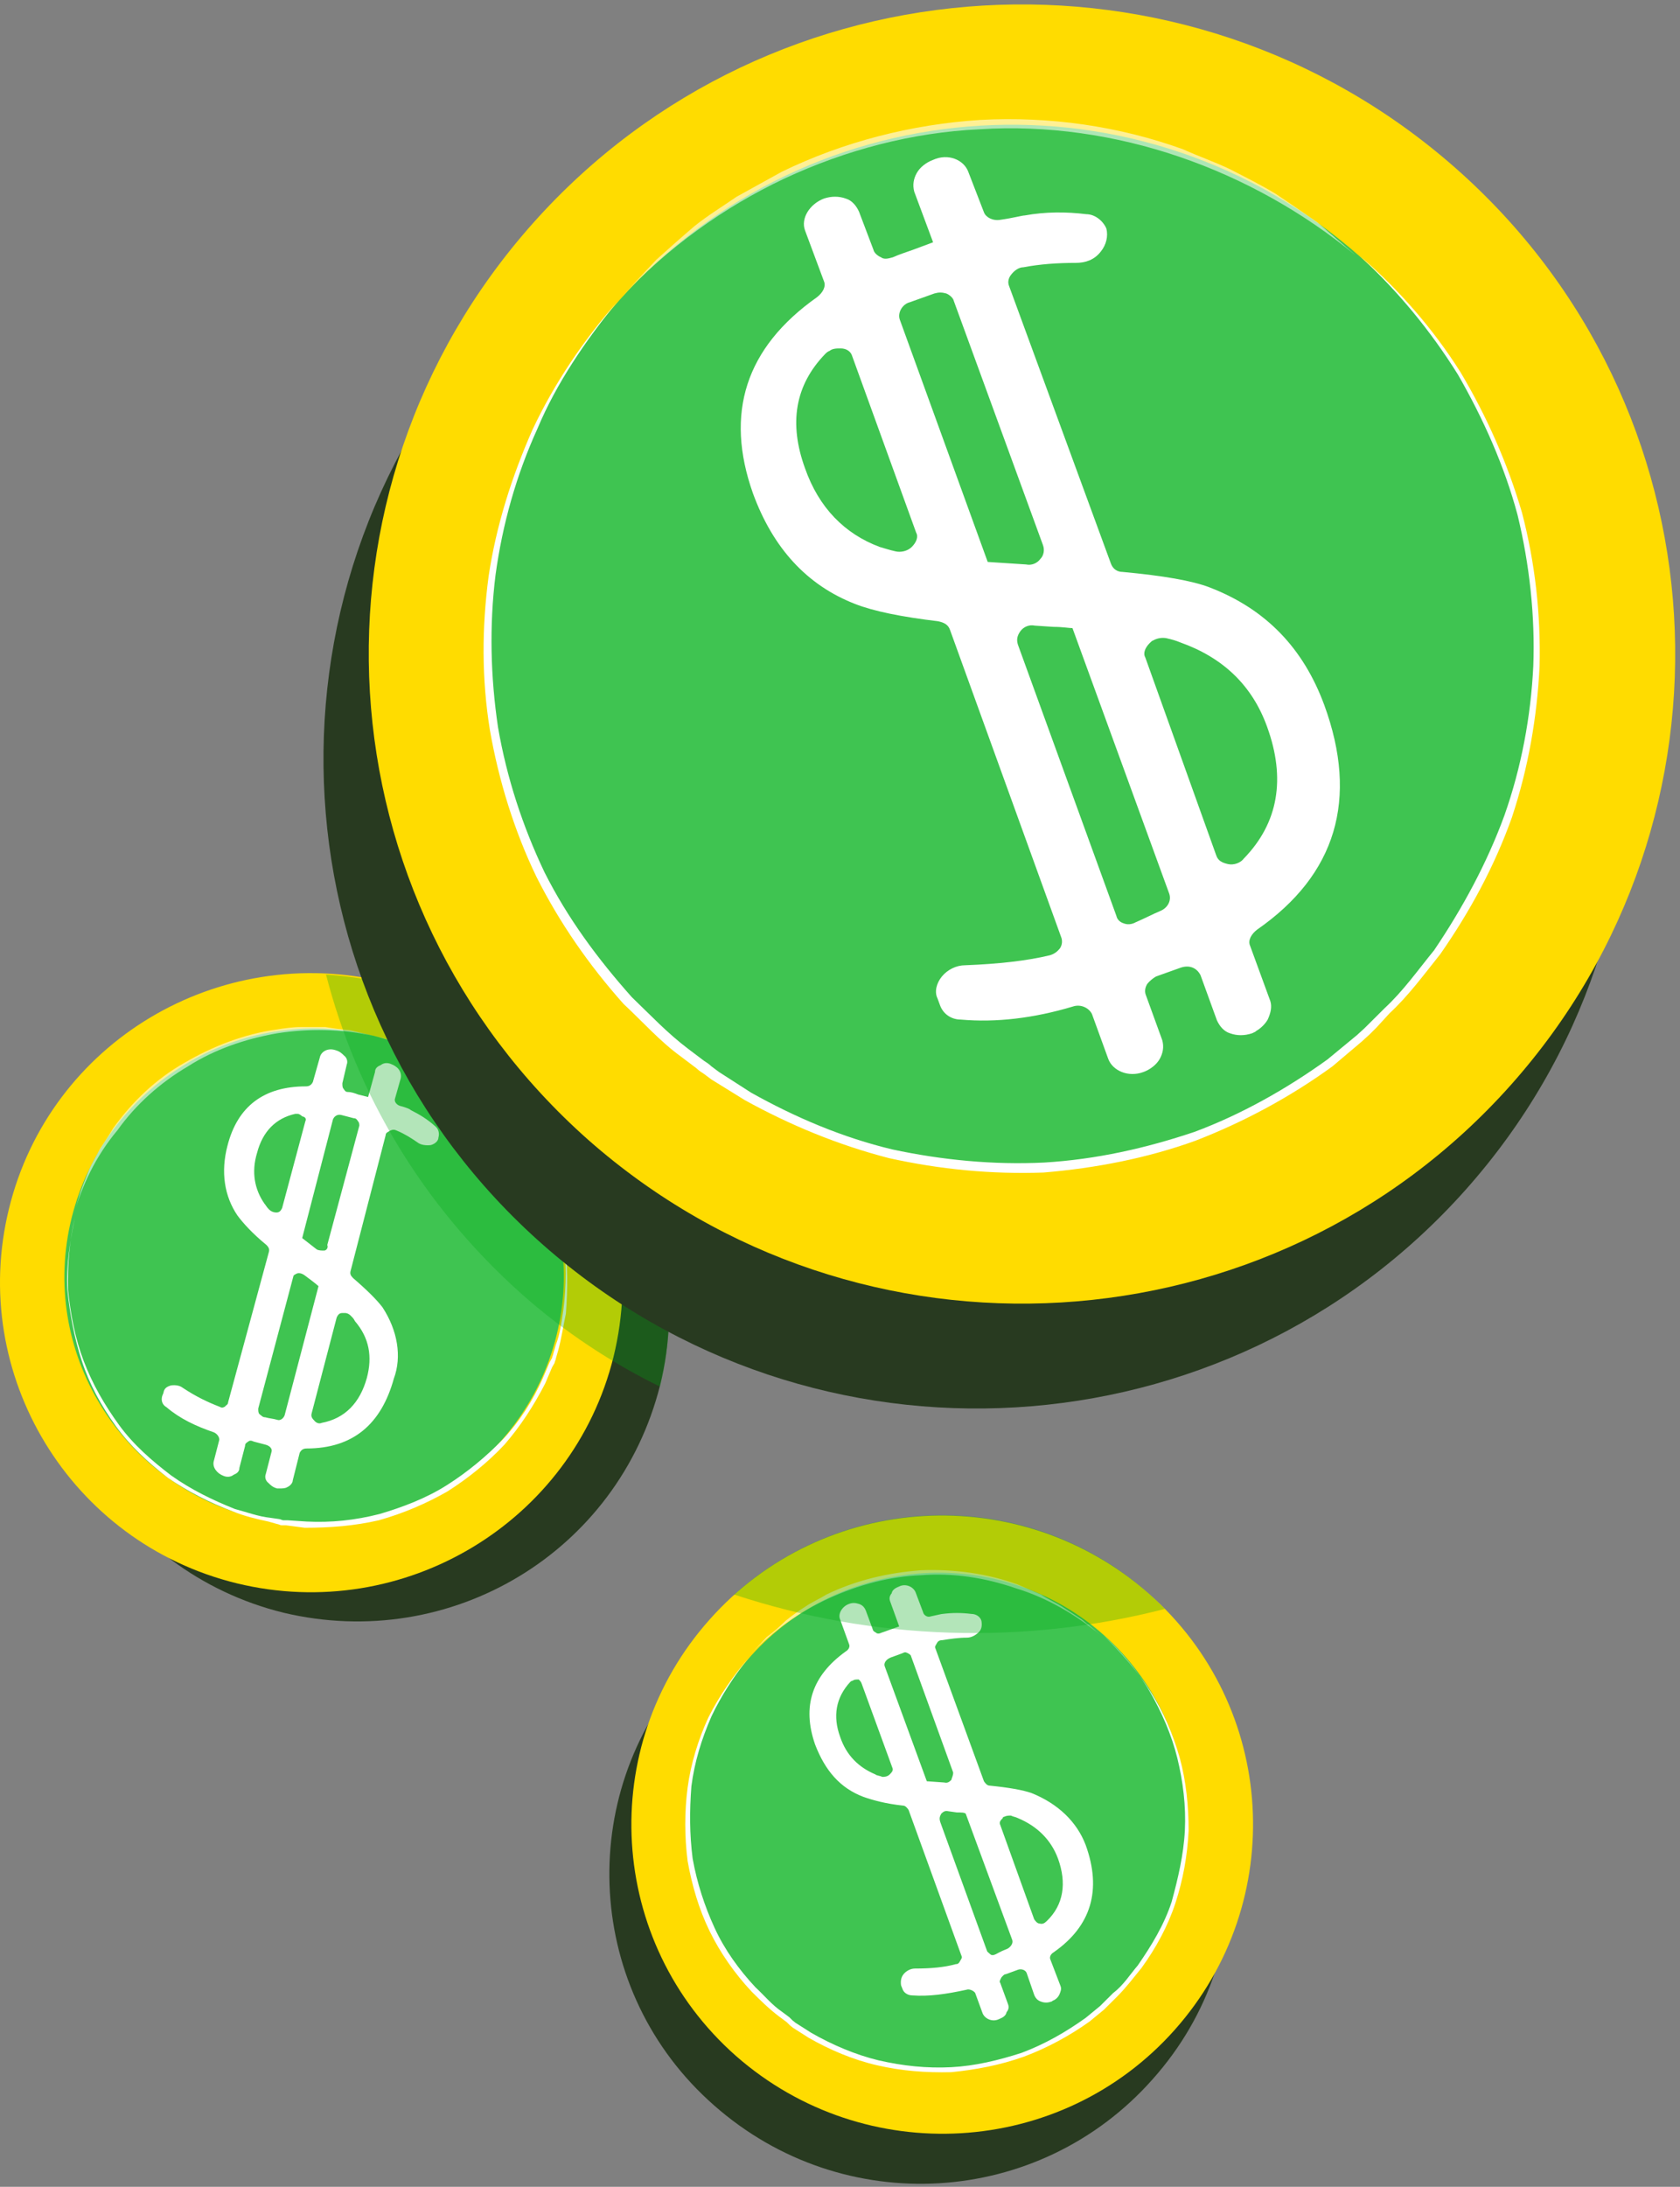 <svg width="143" height="186" viewBox="0 0 143 186" fill="none" xmlns="http://www.w3.org/2000/svg">
<rect x="0" y="0" width="143" height="186" fill="#808080" stroke="none"/>
<path d="M56.183 117.837C59.657 103.765 50.999 89.481 36.785 86.029C22.623 82.578 8.248 91.18 4.722 105.305C1.248 119.377 9.905 133.661 24.12 137.166C38.388 140.565 52.603 132.015 56.183 117.837Z" fill="#283A20"/>
<path d="M52.225 115.394C48.751 129.466 34.376 138.122 20.162 134.67C6 131.218 -2.71 116.934 0.763 102.809C4.237 88.631 18.612 80.082 32.827 83.533C47.041 86.985 55.698 101.216 52.225 115.394Z" fill="#FFDC00"/>
<path d="M47.359 113.642C44.527 124.9 33.091 131.909 21.655 129.095C10.326 126.28 3.272 114.917 6.105 103.553C8.937 92.295 20.373 85.286 31.809 88.1C43.245 90.915 50.192 102.332 47.359 113.642Z" fill="#3FC451"/>
<g opacity="0.58">
<path d="M6.215 103.5L6.803 101.535C7.016 100.898 7.284 100.207 7.551 99.57C7.818 98.933 8.192 98.349 8.513 97.712C8.887 97.127 9.261 96.596 9.635 95.959C11.238 93.729 13.269 91.764 15.727 90.383C18.078 89.003 20.804 87.941 23.529 87.569C24.17 87.463 24.918 87.357 25.613 87.357H27.697C28.338 87.463 29.087 87.569 29.781 87.622L31.759 88.1C29.033 87.516 26.308 87.463 23.582 87.888C20.857 88.366 18.238 89.268 15.994 90.702C13.643 92.083 11.559 93.941 10.009 96.118C8.139 98.349 6.963 100.845 6.215 103.5Z" fill="white"/>
</g>
<path d="M32.562 111.199C32.081 110.562 31.226 109.712 30.05 108.703C29.837 108.491 29.783 108.332 29.837 108.119L32.829 96.543C32.829 96.331 33.043 96.278 33.203 96.171C33.417 96.065 33.577 96.065 33.791 96.171C34.432 96.437 35.02 96.809 35.554 97.18C35.822 97.393 36.303 97.446 36.677 97.393C37.051 97.287 37.318 97.021 37.318 96.756C37.425 96.384 37.318 96.012 37.051 95.8C36.41 95.216 35.715 94.791 34.967 94.419C34.86 94.313 34.593 94.207 34.005 94.047C33.737 93.941 33.524 93.676 33.631 93.41L34.112 91.711C34.218 91.127 33.844 90.702 33.257 90.49C32.989 90.383 32.669 90.383 32.402 90.596C32.134 90.702 31.921 90.861 31.921 91.18L31.333 93.304L30.478 93.092C30.211 92.985 29.89 92.879 29.623 92.879C29.409 92.879 29.356 92.773 29.249 92.614C29.142 92.507 29.142 92.348 29.142 92.136L29.516 90.543C29.623 90.277 29.516 89.959 29.302 89.799C29.088 89.587 28.928 89.428 28.554 89.321C27.913 89.109 27.325 89.428 27.218 89.959L26.63 92.029C26.523 92.242 26.363 92.401 26.042 92.401C22.462 92.401 20.218 94.1 19.363 97.446C18.775 99.676 19.095 101.747 20.218 103.393C20.698 104.031 21.447 104.88 22.676 105.889C22.89 106.101 22.943 106.261 22.89 106.473L19.416 119.271C19.416 119.483 19.202 119.536 19.149 119.642C18.935 119.749 18.882 119.749 18.668 119.642C17.706 119.271 16.691 118.793 15.568 118.049C15.301 117.837 14.927 117.784 14.553 117.837C14.179 117.943 13.965 118.102 13.912 118.474L13.805 118.74C13.698 119.111 13.805 119.483 14.179 119.696C15.301 120.651 16.637 121.289 18.187 121.82C18.454 121.926 18.668 122.191 18.668 122.457L18.187 124.315C18.08 124.793 18.454 125.324 19.042 125.537C19.309 125.643 19.63 125.643 19.897 125.431C20.164 125.324 20.378 125.165 20.378 124.846L20.859 122.988C20.859 122.775 20.966 122.722 21.126 122.616C21.233 122.51 21.393 122.51 21.607 122.616L22.622 122.882C22.996 122.988 23.21 123.253 23.103 123.519L22.622 125.377C22.515 125.643 22.622 125.962 22.836 126.121C23.05 126.333 23.21 126.493 23.584 126.599H23.798C24.012 126.599 24.279 126.599 24.439 126.493C24.706 126.386 24.92 126.121 24.92 125.908L25.508 123.572C25.615 123.36 25.775 123.2 26.096 123.2C30.05 123.2 32.455 121.129 33.524 117.253C34.218 115.394 33.844 113.164 32.562 111.199ZM31.226 117.2C30.638 119.324 29.356 120.651 27.378 121.023C27.165 121.129 26.897 121.023 26.737 120.811C26.523 120.598 26.47 120.439 26.523 120.227L28.661 112.049C28.768 111.836 28.875 111.677 29.142 111.677H29.356C29.569 111.677 29.73 111.783 29.837 111.89C30.05 112.102 30.104 112.155 30.211 112.368C31.44 113.801 31.707 115.394 31.226 117.2ZM25.241 108.332C25.454 108.226 25.722 108.332 25.882 108.438L26.523 108.916C26.791 109.128 27.004 109.288 27.111 109.394L24.225 120.386C24.119 120.651 23.851 120.864 23.584 120.758C23.21 120.651 22.943 120.651 22.569 120.545C22.355 120.545 22.302 120.439 22.088 120.28C21.981 120.173 21.981 120.014 21.981 119.802L24.974 108.544C24.974 108.491 25.027 108.438 25.241 108.332ZM27.592 106.367C27.378 106.367 27.111 106.367 26.951 106.261L25.722 105.305L28.34 95.216C28.447 94.95 28.714 94.738 29.088 94.844L30.104 95.109C30.317 95.109 30.371 95.216 30.478 95.375C30.585 95.481 30.585 95.641 30.585 95.747L27.859 105.889C27.966 106.155 27.752 106.367 27.592 106.367ZM25.989 95.375L24.012 102.756C23.905 102.969 23.798 103.128 23.531 103.128C23.264 103.128 23.05 103.022 22.89 102.862C22.676 102.65 22.622 102.491 22.515 102.384C21.66 101.163 21.393 99.676 21.874 98.083C22.355 96.225 23.477 95.109 25.134 94.738H25.348C25.454 94.738 25.615 94.844 25.722 94.95C25.989 95.003 26.096 95.162 25.989 95.375Z" fill="white"/>
<path d="M31.922 88.1C33.9 88.684 35.877 89.321 37.747 90.436C39.511 91.445 41.221 92.773 42.61 94.366C44 95.959 45.229 97.605 46.191 99.517C47.046 101.375 47.687 103.446 48.061 105.464C48.328 107.535 48.328 109.659 48.168 111.73C47.954 112.739 47.794 113.801 47.527 114.81L47.313 115.554C47.313 115.66 47.206 115.819 47.206 115.925L46.992 116.297L46.404 117.678C45.442 119.536 44.32 121.289 42.931 122.882C41.541 124.368 39.831 125.749 38.068 126.864C36.304 127.873 34.327 128.723 32.243 129.307C30.159 129.785 28.128 129.944 25.937 129.944L24.334 129.732H23.96C23.853 129.732 23.693 129.625 23.586 129.625L22.838 129.413C21.823 129.201 20.754 128.935 19.845 128.563C17.868 127.82 15.998 126.864 14.288 125.696C12.578 124.368 11.081 122.988 9.852 121.289C8.623 119.589 7.608 117.731 6.967 115.766C6.325 113.801 5.951 111.783 5.738 109.712C5.631 107.641 5.951 105.624 6.379 103.553C5.898 105.624 5.738 107.641 5.791 109.712C6.005 111.783 6.379 113.801 7.127 115.766C7.875 117.731 8.89 119.483 10.12 121.182C11.349 122.882 12.952 124.262 14.555 125.484C16.265 126.705 18.135 127.608 20.006 128.351C21.021 128.617 21.983 128.988 22.998 129.094L23.746 129.201C23.853 129.201 24.014 129.307 24.12 129.307H24.494L26.098 129.413C28.182 129.519 30.212 129.307 32.297 128.776C34.274 128.192 36.251 127.448 38.014 126.333C39.778 125.218 41.381 123.891 42.824 122.404C44.213 120.917 45.336 119.164 46.191 117.253L46.778 115.872L46.992 115.5C46.992 115.394 47.099 115.235 47.099 115.129L47.313 114.385C47.687 113.429 47.794 112.421 47.954 111.412C48.221 109.341 48.221 107.323 47.954 105.252C47.687 103.181 46.992 101.269 46.191 99.358C45.229 97.499 44.106 95.8 42.717 94.207C41.328 92.72 39.724 91.392 37.908 90.277C35.824 89.481 33.953 88.631 31.922 88.1Z" fill="white"/>
<path d="M42.606 88.206C39.774 86.082 36.514 84.489 32.934 83.639C31.224 83.268 29.46 83.002 27.75 82.896C30.369 93.038 35.926 102.49 44.369 110.031C48.003 113.27 52.065 115.925 56.179 117.943C59.172 105.783 53.294 93.569 42.606 88.206Z" fill="#00A717" fill-opacity="0.3"/>
<path d="M60.771 179.063C49.816 169.452 48.855 152.778 58.527 141.945C68.199 131.059 84.979 130.103 95.88 139.715C106.835 149.326 107.797 166 98.125 176.833C88.453 187.772 71.78 188.781 60.771 179.063Z" fill="#283A20"/>
<path d="M62.646 174.868C73.601 184.48 90.328 183.524 100 172.638C109.672 161.752 108.71 145.131 97.755 135.52C86.801 125.909 70.074 126.864 60.402 137.75C50.73 148.583 51.691 165.204 62.646 174.868Z" fill="#FFDC00"/>
<path d="M65.695 170.673C74.406 178.426 87.926 177.683 95.728 168.921C103.53 160.159 102.675 146.831 93.964 139.078C85.254 131.325 71.734 132.174 63.932 140.83C56.076 149.645 56.825 162.973 65.695 170.673Z" fill="#3FC451"/>
<g opacity="0.58">
<path d="M93.692 139.078L92.089 137.75C91.501 137.378 90.966 137.007 90.379 136.635C89.791 136.263 89.15 135.998 88.615 135.626C87.974 135.361 87.279 135.042 86.638 134.776C84.019 133.821 81.187 133.449 78.408 133.555C75.576 133.768 72.851 134.405 70.339 135.626C69.751 135.998 69.11 136.263 68.576 136.635C67.988 137.007 67.453 137.378 66.866 137.856C66.385 138.334 65.85 138.812 65.263 139.237L63.873 140.724C65.743 138.759 67.988 137.113 70.553 135.945C73.118 134.776 75.736 134.086 78.408 133.98C81.134 133.768 83.859 134.192 86.478 135.095C89.096 135.892 91.554 137.325 93.692 139.078Z" fill="white"/>
</g>
<path d="M87.813 152.512C87.065 152.247 85.836 152.034 84.233 151.875C84.019 151.875 83.859 151.663 83.752 151.503L79.637 140.246C79.53 140.033 79.637 139.98 79.744 139.768C79.851 139.555 80.011 139.502 80.225 139.502C80.866 139.396 81.614 139.29 82.309 139.29C82.683 139.29 83.057 139.078 83.324 138.812C83.592 138.547 83.592 138.175 83.538 137.856C83.431 137.485 83.057 137.272 82.683 137.272C81.828 137.166 81.08 137.166 80.225 137.272C80.118 137.272 79.744 137.378 79.21 137.485C78.942 137.591 78.622 137.378 78.568 137.113L77.927 135.414C77.713 134.936 77.072 134.67 76.538 134.936C76.27 135.042 75.95 135.201 75.896 135.52C75.683 135.785 75.683 135.998 75.79 136.263L76.538 138.334L75.79 138.6C75.522 138.706 75.202 138.812 75.041 138.865C74.828 138.971 74.667 138.971 74.56 138.865C74.347 138.759 74.293 138.653 74.293 138.6L73.705 137.007C73.599 136.741 73.438 136.529 73.118 136.422C72.797 136.316 72.53 136.316 72.263 136.422C71.675 136.635 71.301 137.272 71.514 137.75L72.263 139.821C72.369 140.033 72.263 140.299 71.995 140.458C69.11 142.529 68.255 145.131 69.377 148.37C70.232 150.601 71.514 152.087 73.492 152.831C74.24 153.096 75.362 153.415 76.858 153.574C77.072 153.574 77.232 153.787 77.339 153.946L81.828 166.319C81.935 166.531 81.828 166.584 81.721 166.797C81.614 167.009 81.507 167.062 81.347 167.062C80.385 167.328 79.263 167.434 77.874 167.434C77.499 167.434 77.126 167.646 76.912 167.912C76.698 168.177 76.644 168.496 76.698 168.868L76.805 169.133C76.912 169.505 77.286 169.717 77.66 169.717C79.049 169.823 80.546 169.611 82.256 169.239C82.523 169.133 82.897 169.346 83.004 169.505L83.645 171.257C83.859 171.735 84.5 172.001 85.034 171.735C85.302 171.629 85.622 171.47 85.676 171.151C85.889 170.885 85.889 170.673 85.782 170.408L85.141 168.655C85.034 168.549 85.141 168.39 85.248 168.177C85.355 168.071 85.462 167.912 85.622 167.912L86.638 167.54C86.905 167.434 87.279 167.54 87.386 167.806L88.027 169.664C88.134 169.93 88.294 170.142 88.615 170.248C88.882 170.354 89.203 170.354 89.47 170.248C89.577 170.248 89.577 170.142 89.684 170.142C89.897 170.036 90.058 169.877 90.165 169.664C90.271 169.399 90.378 169.186 90.271 168.921L89.416 166.69C89.309 166.478 89.416 166.213 89.684 166.053C92.89 163.823 93.798 160.743 92.409 156.92C91.661 154.955 90.058 153.415 87.813 152.512ZM90.058 158.088C90.806 160.159 90.539 162.018 89.096 163.398C88.882 163.611 88.722 163.664 88.508 163.611C88.294 163.611 88.134 163.398 88.027 163.239L85.141 155.22C85.034 155.008 85.141 154.849 85.355 154.636C85.355 154.53 85.462 154.53 85.462 154.53C85.676 154.424 85.836 154.424 86.05 154.424C86.263 154.53 86.424 154.53 86.638 154.636C88.294 155.327 89.47 156.495 90.058 158.088ZM80.118 154.265C80.332 154.052 80.492 153.999 80.706 154.052L81.454 154.158C81.828 154.158 82.095 154.158 82.202 154.265L86.157 164.991C86.263 165.257 86.05 165.575 85.782 165.735C85.515 165.841 85.141 166 84.767 166.213C84.553 166.319 84.393 166.319 84.286 166.213C84.179 166.106 84.019 166 84.019 165.947L80.065 155.061C79.904 154.636 80.011 154.477 80.118 154.265ZM80.973 151.397C80.759 151.61 80.599 151.663 80.385 151.61L78.889 151.503L75.309 141.733C75.202 141.467 75.415 141.149 75.79 140.989L76.805 140.618C77.019 140.511 77.072 140.511 77.286 140.618C77.5 140.724 77.553 140.83 77.553 140.883L81.133 150.76C81.133 151.025 81.026 151.185 80.973 151.397ZM73.331 143.166L75.95 150.335C76.057 150.548 75.95 150.707 75.736 150.919C75.522 151.132 75.255 151.132 75.095 151.132C74.881 151.025 74.614 151.025 74.507 150.919C73.118 150.335 72.049 149.326 71.514 147.733C70.873 145.981 71.14 144.388 72.369 143.06C72.441 142.989 72.512 142.954 72.583 142.954C72.69 142.848 72.85 142.848 73.064 142.848C73.064 142.795 73.278 143.007 73.331 143.166Z" fill="white"/>
<path d="M63.767 140.937C62.431 142.53 61.256 144.176 60.294 146.087C59.439 147.946 58.798 150.017 58.531 152.035C58.263 154.053 58.263 156.23 58.531 158.301C58.904 160.372 59.492 162.39 60.401 164.248C61.309 166.107 62.538 167.859 63.981 169.399C64.729 170.142 65.478 170.886 66.332 171.523L66.974 172.001C67.081 172.107 67.188 172.213 67.241 172.267L67.508 172.479L68.844 173.329C70.608 174.337 72.585 175.187 74.669 175.665C76.753 176.143 78.784 176.302 80.975 176.249C83.059 176.037 85.09 175.665 87.174 174.922C89.151 174.178 91.021 173.169 92.731 171.948L93.96 170.939L94.228 170.673L94.495 170.408L95.082 169.824C95.831 169.08 96.472 168.231 97.167 167.381C98.396 165.682 99.411 163.823 100.052 161.859C100.694 159.894 101.068 157.876 101.175 155.699C101.175 153.628 100.961 151.504 100.426 149.539C99.839 147.468 99.037 145.609 97.915 143.857C96.793 142.105 95.403 140.512 93.907 139.078C95.403 140.459 96.793 142.052 97.861 143.857C98.877 145.609 99.732 147.574 100.213 149.539C100.694 151.504 100.961 153.628 100.854 155.699C100.747 157.77 100.266 159.788 99.732 161.752C99.09 163.717 98.022 165.469 96.846 167.169C96.205 167.912 95.617 168.868 94.762 169.505L94.174 170.089L93.907 170.355L93.64 170.62L92.411 171.629C90.701 172.851 88.937 173.86 86.96 174.603C84.983 175.24 83.005 175.718 80.975 175.824C78.891 175.931 76.86 175.718 74.776 175.24C72.799 174.762 70.821 173.913 69.058 172.904L67.722 172.054L67.455 171.842C67.348 171.735 67.241 171.629 67.188 171.576L66.546 171.098C65.691 170.514 65.05 169.718 64.302 169.027C62.912 167.54 61.683 165.841 60.828 163.983C59.973 162.124 59.332 160.159 58.958 158.088C58.691 156.017 58.691 154 58.851 151.929C59.118 149.858 59.706 147.946 60.561 145.981C61.363 144.282 62.485 142.53 63.767 140.937Z" fill="white"/>
<path d="M46.236 105.889C23.258 85.658 21.173 50.717 41.533 27.883C61.894 5.049 97.056 2.978 120.035 23.21C143.013 43.442 145.098 78.383 124.737 101.216C104.377 124.05 69.215 126.121 46.236 105.889Z" fill="#283A20"/>
<path d="M50.09 96.968C73.068 117.2 108.231 115.129 128.591 92.295C148.951 69.461 146.867 34.52 123.888 14.289C100.91 -5.943 65.747 -3.872 45.387 18.961C25.027 41.795 27.111 76.63 50.09 96.968Z" fill="#FFDC00"/>
<path d="M56.451 88.206C74.941 104.402 103.049 102.756 119.508 84.489C135.807 66.116 134.151 38.185 115.768 21.829C97.278 5.527 69.169 7.173 52.71 25.546C36.411 43.92 38.068 71.957 56.451 88.206Z" fill="#3FC451"/>
<g opacity="0.58">
<path d="M115.392 21.723L112.133 18.909C110.904 18.059 109.674 17.209 108.552 16.466C107.323 15.723 106.041 15.085 104.705 14.395C103.369 13.758 101.979 13.28 100.697 12.696C95.246 10.731 89.368 9.881 83.436 10.2C77.611 10.572 71.786 12.059 66.549 14.607C65.213 15.351 64.038 15.988 62.702 16.732C61.473 17.581 60.244 18.325 59.121 19.227C57.999 20.183 56.984 21.086 55.862 22.095L52.869 25.281C56.824 21.086 61.58 17.634 66.763 15.192C72 12.749 77.665 11.262 83.383 10.996C89.101 10.625 94.925 11.475 100.376 13.333C105.827 15.192 110.957 18.059 115.392 21.723Z" fill="white"/>
</g>
<path d="M102.991 49.973C101.495 49.389 98.983 48.964 95.563 48.646C95.082 48.646 94.708 48.38 94.547 47.902L85.891 24.325C85.784 24.059 85.784 23.688 86.104 23.316C86.318 23.051 86.692 22.732 87.12 22.732C88.509 22.466 90.005 22.36 91.555 22.36C92.41 22.36 93.158 22.095 93.692 21.404C94.173 20.82 94.334 20.077 94.173 19.44C93.906 18.802 93.212 18.218 92.463 18.218C90.753 18.006 88.99 18.006 87.226 18.325C87.013 18.325 86.264 18.537 85.142 18.696C84.501 18.802 83.913 18.484 83.753 18.059L82.417 14.607C82.043 13.598 80.707 13.014 79.424 13.598C78.837 13.811 78.302 14.236 78.035 14.714C77.768 15.192 77.661 15.723 77.821 16.307L79.424 20.608L77.714 21.245C77.126 21.458 76.592 21.617 76.004 21.882C75.63 21.989 75.256 22.095 74.989 21.882C74.722 21.776 74.401 21.511 74.348 21.245L73.119 18.006C72.905 17.528 72.531 17.05 71.996 16.891C71.409 16.678 70.767 16.678 70.126 16.891C68.897 17.369 68.149 18.59 68.523 19.599L70.126 23.9C70.34 24.378 70.019 24.909 69.538 25.281C63.446 29.582 61.683 35.158 64.088 41.955C65.797 46.628 68.683 49.761 72.745 51.354C74.348 51.991 76.752 52.469 79.852 52.841C80.333 52.947 80.707 53.106 80.867 53.584L90.326 79.71C90.433 79.976 90.433 80.347 90.219 80.666C90.005 80.931 89.738 81.144 89.364 81.25C87.387 81.728 84.929 81.993 82.15 82.1C81.402 82.1 80.653 82.471 80.172 83.056C79.692 83.64 79.531 84.383 79.798 84.914L80.012 85.498C80.279 86.242 80.974 86.72 81.776 86.72C84.768 86.985 87.975 86.613 91.341 85.604C91.983 85.392 92.677 85.711 92.944 86.242L94.334 90.065C94.708 91.074 96.044 91.658 97.326 91.18C97.914 90.968 98.448 90.543 98.716 90.065C98.983 89.587 99.09 89.056 98.93 88.472L97.54 84.649C97.433 84.383 97.433 84.064 97.647 83.693C97.861 83.427 98.128 83.215 98.395 83.056L100.479 82.312C101.227 82.047 101.869 82.312 102.189 82.949L103.579 86.773C103.792 87.251 104.166 87.728 104.701 87.888C105.289 88.1 105.93 88.1 106.571 87.888C106.785 87.782 106.838 87.782 106.945 87.675C107.319 87.463 107.693 87.091 107.907 86.72C108.174 86.135 108.281 85.604 108.121 85.126L106.411 80.454C106.197 79.976 106.518 79.445 106.999 79.073C113.732 74.4 115.656 67.975 112.717 59.956C110.953 55.177 107.8 51.832 102.991 49.973ZM107.854 61.815C109.457 66.222 108.816 69.993 105.877 73.019C105.609 73.391 105.021 73.603 104.541 73.497C104.06 73.391 103.686 73.232 103.525 72.754L97.487 55.921C97.273 55.549 97.487 55.071 97.861 54.699C97.968 54.593 98.075 54.487 98.128 54.487C98.502 54.274 98.876 54.221 99.25 54.274C99.731 54.381 100.105 54.487 100.479 54.646C104.06 55.921 106.571 58.257 107.854 61.815ZM86.852 53.69C87.12 53.319 87.6 53.106 88.081 53.212L89.685 53.319C90.433 53.319 91.021 53.425 91.288 53.425L99.517 75.993C99.731 76.577 99.41 77.214 98.769 77.48C98.128 77.745 97.433 78.117 96.685 78.436C96.311 78.648 95.937 78.648 95.67 78.542C95.296 78.436 95.082 78.17 95.028 77.905L86.692 54.965C86.478 54.434 86.585 54.062 86.852 53.69ZM88.562 47.531C88.295 47.902 87.814 48.115 87.333 48.008L84.073 47.796L76.592 27.192C76.378 26.608 76.806 25.865 77.447 25.706L79.531 24.962C79.905 24.856 80.172 24.856 80.547 24.962C80.814 25.069 81.134 25.334 81.188 25.599L88.776 46.362C88.936 46.787 88.83 47.265 88.562 47.531ZM72.531 30.272L77.981 45.3C78.195 45.672 77.981 46.15 77.608 46.522C77.233 46.893 76.646 46.999 76.218 46.893C75.737 46.787 75.256 46.628 74.882 46.522C71.889 45.406 69.698 43.176 68.523 39.831C67.133 36.007 67.668 32.768 70.233 30.113C70.34 30.007 70.447 29.901 70.607 29.848C70.874 29.635 71.195 29.635 71.569 29.635C72.05 29.635 72.424 29.901 72.531 30.272Z" fill="white"/>
<path d="M52.545 25.652C49.713 28.892 47.202 32.556 45.331 36.538C43.568 40.521 42.232 44.716 41.59 49.017C41.003 53.425 41.003 57.779 41.697 62.08C42.446 66.381 43.781 70.683 45.652 74.559C47.629 78.489 50.141 82.099 53.08 85.392C54.683 86.879 56.179 88.578 57.943 89.852L59.279 90.861C59.492 91.074 59.76 91.233 59.92 91.339L60.561 91.817L63.393 93.569C67.241 95.694 71.356 97.393 75.684 98.508C80.013 99.464 84.395 99.888 88.83 99.729C93.266 99.358 97.648 98.508 101.762 97.021C105.877 95.428 109.832 93.304 113.412 90.702L115.924 88.578L116.565 87.994C116.779 87.781 116.939 87.622 117.153 87.41L118.275 86.188C119.878 84.701 121.161 82.949 122.603 81.144C125.115 77.533 127.199 73.709 128.695 69.514C130.085 65.319 130.833 61.018 131.047 56.664C131.154 52.256 130.673 47.902 129.55 43.601C128.321 39.406 126.558 35.423 124.313 31.653C121.962 27.936 119.077 24.643 115.763 21.776C118.97 24.75 121.748 28.095 124.1 31.865C126.237 35.582 128.054 39.618 129.176 43.813C130.192 48.008 130.673 52.416 130.512 56.664C130.299 60.965 129.497 65.266 128.054 69.355C126.558 73.444 124.474 77.267 122.069 80.825C120.68 82.524 119.451 84.277 117.847 85.763L116.725 86.879C116.511 87.091 116.351 87.25 116.137 87.463L115.496 88.047L112.984 90.118C109.511 92.614 105.663 94.791 101.656 96.278C97.541 97.658 93.319 98.614 88.884 98.88C84.555 99.092 80.173 98.667 75.951 97.764C71.73 96.755 67.722 95.056 63.928 92.932L61.202 91.18L60.561 90.702C60.347 90.49 60.08 90.33 59.92 90.224L58.584 89.215C56.821 87.888 55.378 86.347 53.775 84.808C50.889 81.568 48.324 78.117 46.346 74.187C44.476 70.258 43.14 66.169 42.392 61.868C41.751 57.566 41.644 53.212 42.178 48.911C42.766 44.61 43.942 40.415 45.759 36.432C47.362 32.609 49.82 28.998 52.545 25.652Z" fill="white"/>
<path d="M62.49 135.626C74.407 139.556 87.179 139.927 99.149 136.847C98.668 136.369 98.187 135.891 97.76 135.52C87.606 126.492 72.323 126.758 62.49 135.626Z" fill="#00A717" fill-opacity="0.3"/>
</svg>
